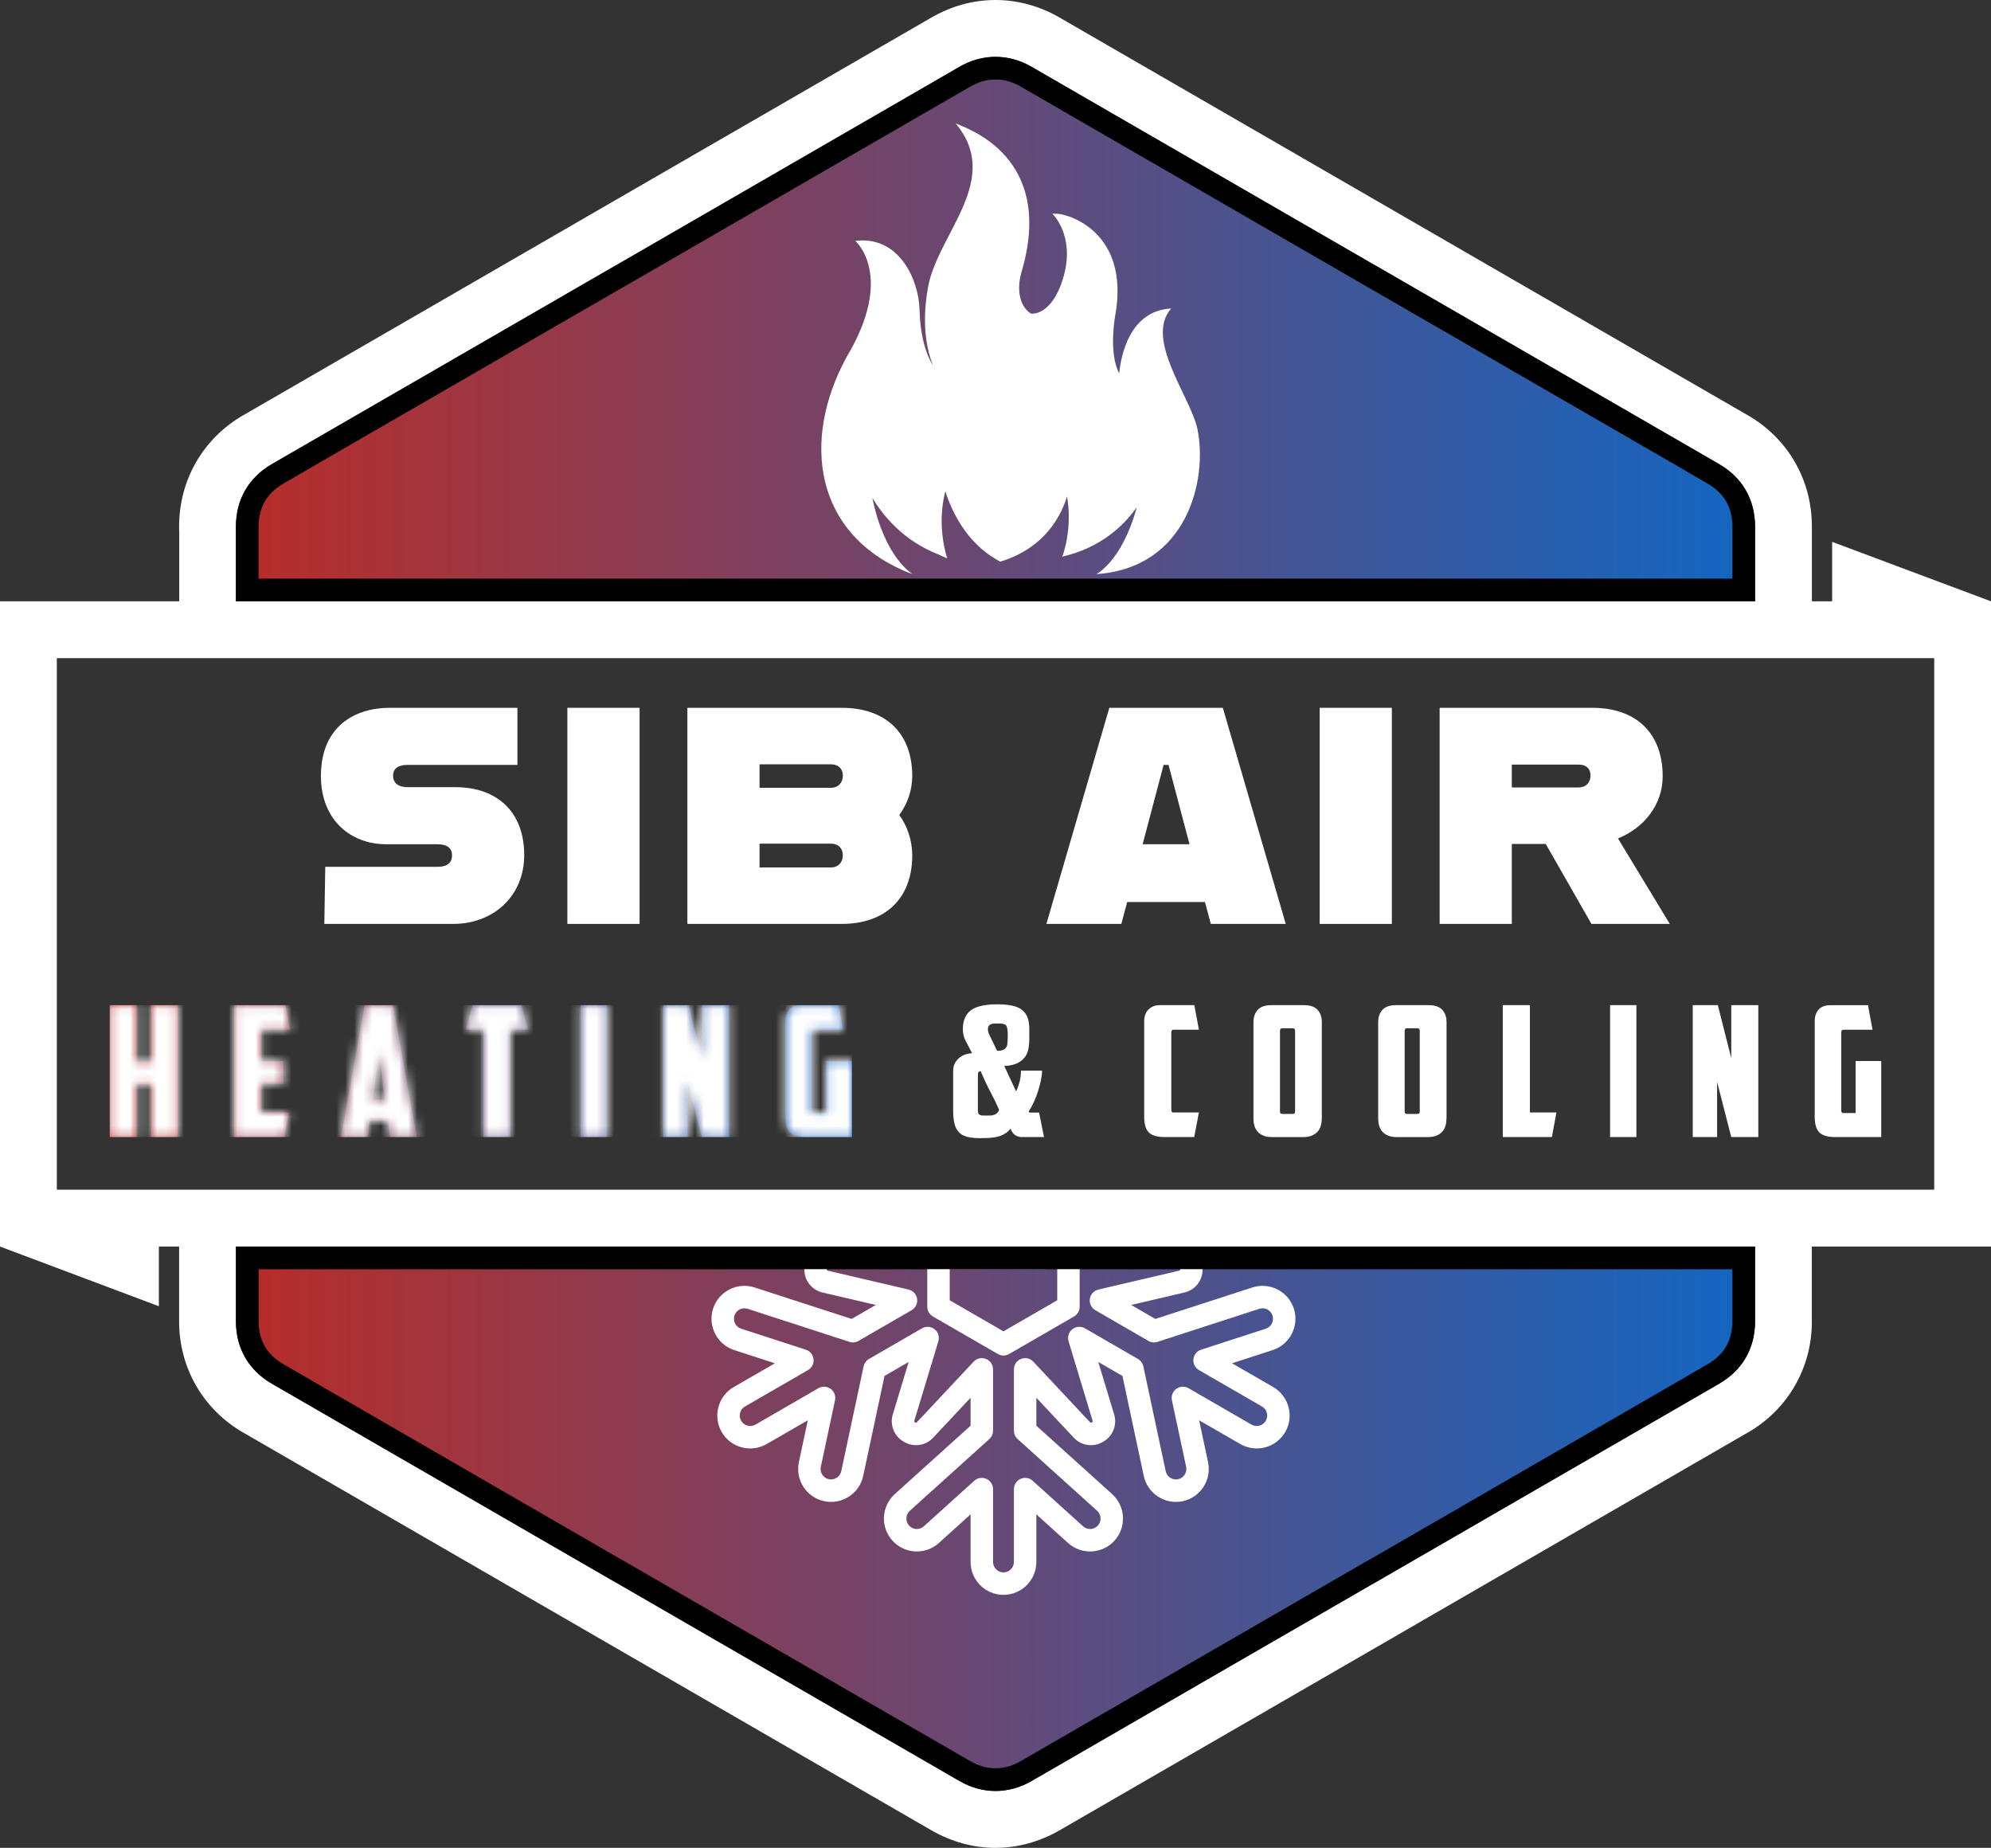 <svg width="222" height="206" viewBox="0 0 222 206" fill="none" xmlns="http://www.w3.org/2000/svg">
<rect x="0" y="0" width="222" height="206" fill="#333333" stroke="none"/>
<g clip-path="url(#clip0_393_250)">
<path fill-rule="evenodd" clip-rule="evenodd" d="M222 138.965V67.035L204.286 60.407V67.035H202.028V58.706C202.028 56.099 201.369 53.653 200.131 51.511C198.896 49.369 197.104 47.572 194.846 46.268H194.834L156.509 24.124H156.513L118.18 1.976C115.902 0.656 113.454 0 110.998 0C108.542 0 106.098 0.656 103.82 1.976L65.487 24.12H65.491L27.166 46.268H27.154C24.896 47.572 23.108 49.369 21.869 51.511C20.635 53.653 19.972 56.099 19.972 58.706V59.139H19.984V67.035H0V138.965L17.714 145.622V138.965H19.972V147.294C19.972 149.897 20.635 152.343 21.869 154.485C23.108 156.631 24.896 158.424 27.154 159.728H27.166L65.491 181.872H65.487L103.82 204.024C106.098 205.34 108.55 206 110.998 206C113.446 206 115.902 205.34 118.18 204.024L156.513 181.876H156.509L194.834 159.728H194.846C197.104 158.424 198.896 156.631 200.131 154.485C201.353 152.367 202.012 149.95 202.028 147.379H202.02V138.965H222ZM26.308 58.706C26.308 57.196 26.668 55.819 27.34 54.657C28.012 53.491 29.019 52.491 30.322 51.738L68.647 29.594H68.659L106.992 7.446C108.271 6.705 109.638 6.337 111.002 6.337C112.366 6.337 113.741 6.705 115.02 7.446L153.349 29.594H153.365L191.686 51.734H191.682C192.985 52.491 193.993 53.491 194.668 54.657C195.336 55.819 195.696 57.196 195.696 58.706V67.035H26.308V58.706ZM195.692 147.294C195.692 148.8 195.332 150.177 194.664 151.343C193.989 152.509 192.981 153.509 191.678 154.258H191.682L153.361 176.406H153.345L115.016 198.55C113.737 199.291 112.366 199.659 110.998 199.659C109.63 199.659 108.267 199.291 106.988 198.55L68.655 176.406H68.643L30.318 154.262C29.015 153.509 28.007 152.509 27.336 151.343C26.664 150.177 26.304 148.8 26.304 147.294V138.965H195.688V147.294H195.692ZM6.336 132.624V73.372H215.668V132.624H6.336Z" fill="white"/>
<path fill-rule="evenodd" clip-rule="evenodd" d="M194.664 54.657C193.989 53.491 192.981 52.491 191.678 51.738H191.682L153.361 29.594H153.345L115.016 7.446C113.737 6.705 112.366 6.337 110.998 6.337C109.631 6.337 108.267 6.705 106.988 7.446L68.655 29.594H68.643L30.318 51.734C29.015 52.491 28.008 53.491 27.336 54.657C26.664 55.819 26.304 57.196 26.304 58.706V67.035H195.688V58.706C195.688 57.196 195.328 55.819 194.66 54.657H194.664ZM193.159 64.5H28.841V58.706C28.841 58.164 28.902 57.657 29.023 57.188C29.14 56.722 29.311 56.297 29.525 55.925V55.912C29.743 55.54 30.023 55.179 30.366 54.847C30.71 54.507 31.123 54.196 31.588 53.928L34.113 52.467L34.105 52.459L69.299 32.129H69.311L108.243 9.633C108.688 9.377 109.153 9.183 109.622 9.054C110.059 8.932 110.525 8.871 110.998 8.871C111.472 8.871 111.941 8.932 112.378 9.054C112.851 9.183 113.313 9.377 113.758 9.633L152.091 31.78L152.69 32.129H152.702L187.895 52.459L187.887 52.467L190.412 53.928C190.877 54.196 191.29 54.507 191.638 54.847C191.978 55.179 192.257 55.536 192.475 55.912V55.925C192.69 56.297 192.86 56.718 192.977 57.188C193.099 57.657 193.159 58.164 193.159 58.706V64.5Z" fill="black"/>
<path fill-rule="evenodd" clip-rule="evenodd" d="M26.308 138.965V147.294C26.308 148.8 26.668 150.177 27.34 151.343C28.012 152.509 29.019 153.509 30.322 154.258L68.647 176.406H68.659L106.992 198.55C108.271 199.291 109.639 199.659 111.002 199.659C112.366 199.659 113.741 199.291 115.02 198.55L153.349 176.406H153.365L191.686 154.262H191.682C192.985 153.509 193.993 152.509 194.668 151.343C195.336 150.177 195.696 148.8 195.696 147.294V138.965H26.308Z" fill="black"/>
<path fill-rule="evenodd" clip-rule="evenodd" d="M119.119 143.172H124.941L132.438 150.671H121.838L117.371 146.201L119.119 143.172Z" fill="black"/>
<path fill-rule="evenodd" clip-rule="evenodd" d="M119.879 152.63V163.239L112.382 155.74V149.517H115.457L115.938 148.687L119.879 152.63Z" fill="black"/>
<path fill-rule="evenodd" clip-rule="evenodd" d="M105.443 141.5H116.553L116.719 141.787L113.863 146.743H108.137L105.277 141.787L105.443 141.5Z" fill="black"/>
<path fill-rule="evenodd" clip-rule="evenodd" d="M109.614 149.517V155.74L102.121 163.239V152.63L106.062 148.687L106.539 149.517H109.614Z" fill="black"/>
<path fill-rule="evenodd" clip-rule="evenodd" d="M102.881 143.172L104.629 146.201L100.162 150.671H89.561L97.055 143.172H102.881Z" fill="black"/>
<path fill-rule="evenodd" clip-rule="evenodd" d="M193.159 147.294C193.159 147.832 193.094 148.343 192.977 148.812C192.856 149.29 192.686 149.719 192.475 150.084C192.257 150.46 191.978 150.821 191.634 151.153C191.286 151.493 190.877 151.8 190.412 152.072L187.972 153.481L187.98 153.489L152.702 173.871H152.677L113.745 196.363C113.304 196.623 112.843 196.813 112.374 196.942C111.937 197.064 111.471 197.125 110.994 197.125C110.517 197.125 110.055 197.064 109.618 196.942C109.145 196.813 108.684 196.619 108.239 196.363L69.306 173.871H69.294L34.016 153.489V153.481L31.584 152.072C31.119 151.8 30.706 151.493 30.358 151.153C30.018 150.821 29.735 150.46 29.521 150.084C29.306 149.719 29.14 149.29 29.015 148.812C28.898 148.343 28.837 147.832 28.837 147.294V141.5H69.323C69.302 141.593 69.294 141.69 69.294 141.787C69.294 142.552 69.913 143.172 70.678 143.172H74.388L71.738 145.824C71.196 146.367 71.196 147.241 71.738 147.784C72.005 148.055 72.361 148.189 72.717 148.189C73.073 148.189 73.425 148.055 73.692 147.784L78.301 143.172H82.865L78.75 147.286C78.212 147.828 78.212 148.707 78.75 149.245C79.021 149.517 79.373 149.65 79.729 149.65C80.085 149.65 80.437 149.517 80.709 149.245L86.778 143.172H93.138L87.227 149.088C86.685 149.63 86.685 150.505 87.227 151.047C87.397 151.217 87.599 151.331 87.814 151.395C87.704 151.594 87.644 151.817 87.644 152.059C87.644 152.821 88.263 153.444 89.027 153.444H97.391L92.891 157.943H84.31C83.545 157.943 82.922 158.562 82.922 159.327C82.922 160.093 83.545 160.712 84.31 160.712H90.124L86.899 163.939H80.381C79.616 163.939 78.997 164.559 78.997 165.324C78.997 166.089 79.616 166.709 80.381 166.709H84.132L81.51 169.337C80.968 169.875 80.968 170.754 81.51 171.296C81.781 171.563 82.133 171.701 82.485 171.701C82.837 171.701 83.193 171.563 83.464 171.296L86.09 168.668V172.422C86.09 173.187 86.709 173.807 87.474 173.807C88.238 173.807 88.858 173.187 88.858 172.422V165.899L92.082 162.672V168.49C92.082 169.256 92.701 169.875 93.466 169.875C94.231 169.875 94.85 169.256 94.85 168.49V159.902L99.349 155.4V163.769C99.349 164.534 99.968 165.154 100.733 165.154C100.972 165.154 101.194 165.093 101.392 164.984C101.457 165.198 101.575 165.405 101.74 165.571C102.283 166.114 103.157 166.114 103.699 165.571L109.61 159.655V166.02L103.541 172.094C102.999 172.636 102.999 173.511 103.541 174.054C103.812 174.325 104.164 174.458 104.52 174.458C104.876 174.458 105.228 174.325 105.499 174.054L109.61 169.94V174.503L105.002 179.115C104.463 179.653 104.463 180.532 105.002 181.074C105.273 181.342 105.625 181.479 105.981 181.479C106.337 181.479 106.689 181.342 106.96 181.074L109.61 178.418V182.131C109.61 182.897 110.229 183.516 110.994 183.516C111.759 183.516 112.378 182.897 112.378 182.131V178.418L115.032 181.074C115.574 181.613 116.448 181.613 116.99 181.074C117.528 180.532 117.528 179.653 116.99 179.115L112.378 174.503V169.94L116.493 174.054C117.031 174.596 117.909 174.596 118.451 174.054C118.989 173.511 118.989 172.636 118.451 172.094L112.378 166.02V159.655L118.293 165.571C118.56 165.842 118.916 165.98 119.268 165.98C119.62 165.98 119.98 165.842 120.247 165.571C120.421 165.405 120.535 165.198 120.595 164.984C120.794 165.093 121.02 165.154 121.259 165.154C122.024 165.154 122.643 164.534 122.643 163.769V155.4L127.142 159.902V168.49C127.142 169.256 127.761 169.875 128.526 169.875C129.291 169.875 129.91 169.256 129.91 168.49V162.672L133.134 165.899V172.422C133.134 173.187 133.754 173.807 134.518 173.807C135.283 173.807 135.902 173.187 135.902 172.422V168.668L138.528 171.296C138.795 171.563 139.151 171.701 139.503 171.701C139.855 171.701 140.211 171.563 140.482 171.296C141.024 170.754 141.024 169.875 140.482 169.337L137.86 166.709H141.611C142.376 166.709 142.995 166.089 142.995 165.324C142.995 164.559 142.376 163.939 141.611 163.939H135.093L131.868 160.712H137.682C138.447 160.712 139.066 160.093 139.066 159.327C139.066 158.562 138.447 157.943 137.682 157.943H129.096L124.601 153.444H132.96C133.725 153.444 134.344 152.821 134.344 152.059C134.344 151.817 134.284 151.594 134.178 151.395C134.393 151.331 134.595 151.217 134.765 151.047C135.303 150.505 135.303 149.63 134.765 149.088L128.854 143.172H135.214L141.283 149.245C141.555 149.517 141.907 149.65 142.263 149.65C142.619 149.65 142.971 149.517 143.242 149.245C143.78 148.707 143.78 147.828 143.242 147.286L139.127 143.172H143.687L148.295 147.784C148.566 148.055 148.923 148.189 149.275 148.189C149.627 148.189 149.983 148.055 150.254 147.784C150.796 147.241 150.796 146.367 150.254 145.824L147.603 143.172H151.314C152.079 143.172 152.698 142.552 152.698 141.787C152.698 141.69 152.685 141.593 152.665 141.5H193.155V147.294H193.159Z" fill="black"/>
<path fill-rule="evenodd" clip-rule="evenodd" d="M19.838 126.761H16.84V120.878H15.238V126.761H12.24V112.056H15.238V118.344H16.84V112.056H19.838V126.761ZM87.571 113.841C87.571 113.303 87.717 112.869 88.008 112.545C88.299 112.222 88.732 112.06 89.315 112.06H93.511L94.016 114.797H90.796C90.622 114.797 90.533 114.89 90.533 115.08V123.802C90.533 123.992 90.622 124.085 90.796 124.085H92.135V118.283H94.992V126.761H89.865C89.015 126.761 88.417 126.583 88.081 126.235C87.741 125.883 87.571 125.304 87.571 124.49V113.841ZM73.972 112.056H76.768L78.269 117.959V112.056H81.287V126.761H78.269L76.687 120.615V126.761H73.972V112.056ZM64.751 112.056H67.688V126.761H64.751V112.056ZM58.143 112.056L58.872 114.793H56.905V126.757H53.907V114.793H51.941L52.709 112.056H58.139H58.143ZM41.239 124.935L40.975 126.761H38.018L40.672 112.056H43.812L46.466 126.761H43.508L43.245 124.935H41.239ZM41.562 122.603H42.922L42.254 117.392L41.566 122.603H41.562ZM26.118 112.056H31.835L32.341 114.793H29.137V118.283H31.568V120.818H29.137V124.024H32.216L31.71 126.761H26.114V112.056H26.118Z" fill="url(#paint0_linear_393_250)"/>
<mask id="mask0_393_250" style="mask-type:luminance" maskUnits="userSpaceOnUse" x="12" y="112" width="83" height="15">
<path d="M19.838 126.761H16.84V120.878H15.238V126.761H12.24V112.056H15.238V118.344H16.84V112.056H19.838V126.761ZM87.571 113.841C87.571 113.303 87.717 112.869 88.008 112.545C88.299 112.222 88.732 112.06 89.315 112.06H93.511L94.016 114.797H90.796C90.622 114.797 90.533 114.89 90.533 115.08V123.802C90.533 123.992 90.622 124.085 90.796 124.085H92.135V118.283H94.992V126.761H89.865C89.015 126.761 88.417 126.583 88.081 126.235C87.741 125.883 87.571 125.304 87.571 124.49V113.841ZM73.972 112.056H76.768L78.269 117.959V112.056H81.287V126.761H78.269L76.687 120.615V126.761H73.972V112.056ZM64.751 112.056H67.688V126.761H64.751V112.056ZM58.143 112.056L58.872 114.793H56.905V126.757H53.907V114.793H51.941L52.709 112.056H58.139H58.143ZM41.239 124.935L40.975 126.761H38.018L40.672 112.056H43.812L46.466 126.761H43.508L43.245 124.935H41.239ZM41.562 122.603H42.922L42.254 117.392L41.566 122.603H41.562ZM26.118 112.056H31.835L32.341 114.793H29.137V118.283H31.568V120.818H29.137V124.024H32.216L31.71 126.761H26.114V112.056H26.118Z" fill="white"/>
</mask>
<g mask="url(#mask0_393_250)">
<path d="M94.987 112.056H12.235V126.761H94.987V112.056Z" fill="white"/>
</g>
<path fill-rule="evenodd" clip-rule="evenodd" d="M109.339 119.396C109.23 119.425 109.153 119.465 109.104 119.518C109.056 119.57 109.036 119.732 109.036 120.004V123.798C109.036 124.012 109.088 124.162 109.189 124.243C109.291 124.324 109.444 124.364 109.647 124.364H110.375C110.565 124.364 110.759 124.32 110.962 124.235C111.164 124.146 111.314 123.98 111.407 123.737C111.136 123.101 110.82 122.449 110.464 121.781C110.108 121.113 109.732 120.32 109.339 119.396ZM202.344 113.841C202.344 113.303 202.49 112.869 202.781 112.545C203.072 112.222 203.505 112.06 204.088 112.06H208.284L208.789 114.797H205.565C205.391 114.797 205.302 114.89 205.302 115.08V123.802C205.302 123.992 205.391 124.085 205.565 124.085H206.904V118.283H209.76V126.761H204.634C203.784 126.761 203.19 126.583 202.85 126.235C202.51 125.883 202.344 125.304 202.344 124.49V113.841ZM188.745 112.056H191.541L193.038 117.959V112.056H196.056V126.761H193.038L191.46 120.615V126.761H188.745V112.056ZM179.524 112.056H182.461V126.761H179.524V112.056ZM167.567 112.056H170.586V124.02H173.543L173.038 126.757H167.563V112.051L167.567 112.056ZM156.885 114.631C156.711 114.631 156.622 114.728 156.622 114.914V123.879C156.622 123.988 156.639 124.065 156.675 124.113C156.707 124.162 156.788 124.182 156.91 124.182H158.022C158.144 124.182 158.225 124.158 158.257 124.113C158.289 124.065 158.306 123.988 158.306 123.879V114.914C158.306 114.724 158.217 114.631 158.043 114.631H156.889H156.885ZM161.284 124.672C161.284 124.956 161.251 125.223 161.182 125.474C161.114 125.725 161 125.944 160.839 126.134C160.677 126.324 160.458 126.478 160.191 126.591C159.92 126.705 159.584 126.765 159.18 126.765H155.773C155.368 126.765 155.032 126.709 154.761 126.591C154.49 126.478 154.276 126.324 154.114 126.134C153.952 125.944 153.835 125.725 153.77 125.474C153.701 125.223 153.669 124.956 153.669 124.672V113.963C153.669 113.38 153.827 112.918 154.146 112.574C154.462 112.23 154.968 112.056 155.655 112.056H159.305C159.993 112.056 160.499 112.23 160.814 112.574C161.134 112.918 161.292 113.384 161.292 113.963V124.672H161.284ZM142.983 114.631C142.809 114.631 142.72 114.728 142.72 114.914V123.879C142.72 123.988 142.736 124.065 142.772 124.113C142.809 124.162 142.886 124.182 143.007 124.182H144.12C144.241 124.182 144.318 124.158 144.355 124.113C144.387 124.065 144.403 123.988 144.403 123.879V114.914C144.403 114.724 144.314 114.631 144.14 114.631H142.983ZM147.381 124.672C147.381 124.956 147.345 125.223 147.28 125.474C147.211 125.725 147.098 125.944 146.936 126.134C146.774 126.324 146.556 126.478 146.289 126.591C146.017 126.705 145.682 126.765 145.273 126.765H141.87C141.466 126.765 141.126 126.709 140.855 126.591C140.584 126.478 140.369 126.324 140.207 126.134C140.045 125.944 139.932 125.725 139.863 125.474C139.795 125.223 139.762 124.956 139.762 124.672V113.963C139.762 113.38 139.924 112.918 140.24 112.574C140.559 112.23 141.061 112.056 141.749 112.056H145.398C146.086 112.056 146.592 112.23 146.908 112.574C147.227 112.918 147.385 113.384 147.385 113.963V124.672H147.381ZM129.869 126.761C129.02 126.761 128.425 126.583 128.085 126.235C127.745 125.883 127.579 125.304 127.579 124.49V113.861C127.579 113.278 127.745 112.833 128.077 112.521C128.409 112.209 128.817 112.056 129.303 112.056H133.171L133.681 114.793H130.865C130.691 114.793 130.602 114.886 130.602 115.076V123.737C130.602 123.927 130.691 124.02 130.865 124.02H133.681L133.155 126.757H129.869V126.761ZM111.18 117.145C111.532 117.157 111.803 117.097 111.993 116.963C112.184 116.829 112.289 116.647 112.317 116.416C112.345 116.185 112.362 115.926 112.366 115.635C112.374 115.343 112.366 115.072 112.337 114.813C112.309 114.517 112.228 114.323 112.095 114.234C111.961 114.145 111.739 114.1 111.427 114.1H110.982C110.537 114.1 110.274 114.234 110.189 114.497C110.108 114.76 110.161 115.076 110.351 115.44L111.18 117.145ZM116.412 126.761H113.899C113.669 126.761 113.442 126.693 113.219 126.559C112.997 126.425 112.815 126.182 112.681 125.83C112.451 126.101 112.204 126.308 111.933 126.45C111.662 126.591 111.382 126.693 111.091 126.753C110.8 126.814 110.5 126.851 110.189 126.863C109.881 126.875 109.582 126.883 109.299 126.883C108.732 126.883 108.255 126.834 107.87 126.741C107.486 126.648 107.174 126.482 106.94 126.243C106.701 126.008 106.535 125.688 106.434 125.292C106.333 124.891 106.28 124.397 106.28 123.802V119.36C106.28 118.846 106.47 118.404 106.847 118.032C107.223 117.659 107.737 117.453 108.388 117.412L107.66 116.011C107.539 115.781 107.454 115.526 107.405 115.242C107.357 114.959 107.348 114.667 107.373 114.372C107.401 114.072 107.466 113.788 107.575 113.521C107.684 113.25 107.838 113.015 108.04 112.813C108.595 112.246 109.647 111.962 111.2 111.962C111.783 111.962 112.297 112.003 112.742 112.084C113.187 112.165 113.559 112.307 113.855 112.509C114.154 112.711 114.377 112.987 114.534 113.339C114.688 113.691 114.769 114.145 114.769 114.7V115.833C114.769 116.157 114.741 116.493 114.688 116.837C114.636 117.182 114.51 117.497 114.316 117.789C114.118 118.08 113.834 118.319 113.462 118.51C113.09 118.7 112.596 118.805 111.973 118.834L113.292 121.652C113.414 121.449 113.535 121.133 113.656 120.708C113.778 120.283 113.838 119.834 113.838 119.36H116.189C116.189 119.655 116.149 120.004 116.068 120.405C115.987 120.805 115.882 121.21 115.752 121.619C115.623 122.032 115.473 122.429 115.295 122.818C115.121 123.202 114.939 123.538 114.749 123.822C114.721 123.862 114.708 123.907 114.708 123.955C114.708 124.004 114.781 124.028 114.931 124.028H115.862L116.408 126.765L116.412 126.761Z" fill="white"/>
<path fill-rule="evenodd" clip-rule="evenodd" d="M102.881 143.172H97.055L89.561 150.671H100.162L104.629 146.201L102.881 143.172Z" fill="url(#paint1_linear_393_250)"/>
<path fill-rule="evenodd" clip-rule="evenodd" d="M106.539 149.517L106.062 148.687L102.121 152.63V163.239L109.614 155.74V149.517H106.539Z" fill="url(#paint2_linear_393_250)"/>
<path fill-rule="evenodd" clip-rule="evenodd" d="M115.938 148.687L115.457 149.517H112.382V155.74L119.879 163.239V152.63L115.938 148.687Z" fill="url(#paint3_linear_393_250)"/>
<path fill-rule="evenodd" clip-rule="evenodd" d="M124.941 143.172H119.119L117.371 146.201L121.838 150.671H132.438L124.941 143.172Z" fill="url(#paint4_linear_393_250)"/>
<path fill-rule="evenodd" clip-rule="evenodd" d="M116.553 141.5H105.443L105.277 141.787L108.137 146.743H113.863L116.719 141.787L116.553 141.5Z" fill="url(#paint5_linear_393_250)"/>
<path fill-rule="evenodd" clip-rule="evenodd" d="M28.841 141.5V147.294C28.841 147.832 28.901 148.343 29.019 148.812C29.144 149.29 29.31 149.719 29.525 150.084C29.739 150.46 30.022 150.821 30.362 151.153C30.71 151.493 31.123 151.8 31.588 152.072L34.024 153.481V153.489L69.298 173.871H69.31L108.242 196.363C108.688 196.619 109.149 196.813 109.622 196.942C110.059 197.064 110.52 197.125 110.998 197.125C111.475 197.125 111.941 197.064 112.378 196.942C112.847 196.813 113.308 196.623 113.749 196.368L152.681 173.871H152.706L187.984 153.489L187.976 153.481L190.416 152.072C190.881 151.8 191.29 151.493 191.638 151.153C191.982 150.821 192.261 150.46 192.479 150.084C192.69 149.719 192.86 149.29 192.981 148.812C193.098 148.343 193.163 147.832 193.163 147.294V141.5H28.841Z" fill="url(#paint6_linear_393_250)"/>
<path fill-rule="evenodd" clip-rule="evenodd" d="M192.977 57.188C192.86 56.718 192.69 56.297 192.475 55.925V55.912C192.257 55.536 191.977 55.179 191.638 54.847C191.29 54.507 190.877 54.196 190.412 53.928L187.887 52.467L187.895 52.459L152.702 32.129H152.689L152.091 31.78L113.757 9.633C113.312 9.377 112.851 9.183 112.378 9.054C111.941 8.932 111.479 8.871 110.998 8.871C110.516 8.871 110.059 8.932 109.622 9.054C109.153 9.183 108.688 9.377 108.242 9.633L69.31 32.129H69.298L34.105 52.459L34.113 52.467L31.588 53.928C31.123 54.196 30.71 54.507 30.366 54.847C30.022 55.179 29.743 55.54 29.525 55.912V55.925C29.31 56.297 29.14 56.722 29.023 57.188C28.901 57.657 28.841 58.164 28.841 58.706V64.5H193.159V58.706C193.159 58.164 193.098 57.657 192.977 57.188ZM122.234 64.006C122.234 64.006 125.087 62.614 126.75 56.56C125.309 58.593 122.748 61.067 118.439 62.059C118.471 61.974 119.612 59.05 118.977 55.35C118.309 57.532 116.484 61.103 111.536 62.617C111.447 62.573 111.362 62.528 111.281 62.48L111.245 62.46C107.704 60.476 106.086 56.913 105.402 54.779C104.403 58.722 105.576 62.095 105.625 62.245C105.26 62.107 104.916 61.953 104.581 61.791C100.769 60.281 98.516 57.581 97.273 55.508C98.629 62.091 101.595 63.897 101.777 64.002C101.433 63.893 101.097 63.767 100.769 63.622C90.913 59.334 89.314 49.183 94.368 39.846C99.863 30.695 95.355 26.849 95.355 26.849H95.408C100.239 26.258 102.44 31.165 102.533 34.51C102.614 37.522 103.274 39.526 104.018 40.712C103.436 39.275 102.683 36.368 103.476 31.999C104.564 26.027 111.827 20.03 106.539 13.742L106.559 13.754C107.915 14.362 117.727 17.5 113.883 30.4C113.26 32.623 113.895 34.319 114.963 34.963C116.254 35.024 117.779 33.805 118.621 30.716C119.855 26.193 117.334 23.816 117.334 23.816C117.342 23.812 117.362 23.808 117.391 23.808C117.447 23.808 117.532 23.816 117.65 23.836C118.236 23.626 126.211 25.29 124.322 35.36C124.322 35.36 123.61 39.409 124.795 41.611C124.977 39.708 125.908 34.635 130.597 34.384C127.571 37.813 132.786 44.272 133.523 47.847C134.668 53.426 132.43 63.326 122.234 64.006Z" fill="url(#paint7_linear_393_250)"/>
<path fill-rule="evenodd" clip-rule="evenodd" d="M122.234 64.006C122.234 64.006 125.087 62.613 126.75 56.56C125.309 58.593 122.748 61.067 118.439 62.059C118.471 61.974 119.612 59.05 118.977 55.35C118.309 57.532 116.485 61.103 111.536 62.617C111.447 62.573 111.362 62.528 111.281 62.48L111.245 62.46C107.704 60.476 106.086 56.913 105.402 54.779C104.403 58.722 105.576 62.095 105.625 62.245C105.261 62.107 104.917 61.953 104.581 61.791C100.769 60.281 98.516 57.581 97.273 55.508C98.629 62.091 101.595 63.897 101.777 64.002C101.433 63.893 101.097 63.767 100.769 63.622C90.913 59.334 89.315 49.183 94.368 39.846C99.863 30.695 95.356 26.849 95.356 26.849H95.408C100.239 26.258 102.44 31.165 102.533 34.51C102.614 37.522 103.274 39.526 104.018 40.712C103.436 39.275 102.683 36.368 103.476 31.999C104.565 26.027 111.827 20.03 106.539 13.742L106.559 13.754C107.915 14.362 117.727 17.5 113.883 30.4C113.26 32.623 113.895 34.319 114.963 34.963C116.254 35.024 117.779 33.805 118.621 30.716C119.855 26.193 117.334 23.816 117.334 23.816C117.342 23.812 117.363 23.808 117.391 23.808C117.448 23.808 117.533 23.816 117.65 23.836C118.237 23.626 126.212 25.29 124.322 35.36C124.322 35.36 123.61 39.409 124.795 41.611C124.977 39.708 125.908 34.635 130.598 34.384C127.571 37.813 132.787 44.272 133.523 47.847C134.668 53.426 132.43 63.326 122.234 64.006Z" fill="white"/>
<path d="M58.451 95.325C58.451 99.9 55.011 102.998 50.541 102.998H36.164L36.266 96.633H48.821C49.885 96.633 50.403 96.151 50.403 95.358C50.403 94.564 49.885 94.118 48.785 94.118H43.075C39.053 94.118 35.784 91.365 35.784 86.514C35.784 80.935 39.604 78.906 43.456 78.906H57.694V85.272H45.414C44.487 85.272 43.832 85.62 43.832 86.478C43.832 87.337 44.487 87.754 45.414 87.754H50.779C55.388 87.754 58.451 90.47 58.451 95.325Z" fill="white"/>
<path d="M71.314 78.906H63.262V102.998H71.314V78.906Z" fill="white"/>
<path d="M101.716 86.514C101.716 81.692 98.722 78.906 93.838 78.906H76.642V102.998H93.838C98.722 102.998 101.716 100.176 101.716 95.358C101.716 93.673 101.166 92.09 100.272 90.851C101.166 89.644 101.716 88.13 101.716 86.514ZM92.669 96.702H84.69V94.05H92.669C93.425 94.05 93.976 94.531 93.976 95.358C93.976 96.183 93.425 96.702 92.669 96.702ZM92.669 87.822H84.69V85.207H92.669C93.425 85.207 93.976 85.652 93.976 86.478C93.976 87.304 93.425 87.822 92.669 87.822Z" fill="white"/>
<path d="M136.347 78.906H123.691L116.675 102.998H125.03L125.686 100.556H134.352L135.008 102.998H143.363L136.347 78.906ZM127.405 94.118L129.744 85.272H130.294L132.633 94.118H127.405Z" fill="white"/>
<path d="M155.194 78.906H147.146V102.998H155.194V78.906Z" fill="white"/>
<path d="M180.406 93.467C183.258 92.329 185.391 89.75 185.391 86.547C185.391 81.729 182.433 78.906 177.549 78.906H160.523V102.998H168.571V94.086H172.354L177.448 102.998H186.184L180.406 93.467ZM176.036 87.786H168.571V85.239H176.036C176.793 85.239 177.343 85.62 177.343 86.478C177.343 87.272 176.793 87.786 176.036 87.786Z" fill="white"/>
<path fill-rule="evenodd" clip-rule="evenodd" d="M117.884 141.492V144.954L111.888 148.419L105.896 144.954V141.492H103.391V145.678C103.391 146.124 103.63 146.537 104.018 146.759L111.265 150.946C111.653 151.173 112.127 151.173 112.515 150.946L119.762 146.759C120.15 146.537 120.385 146.124 120.385 145.678V141.492H117.884ZM141.963 154.627L137.375 151.979L141.906 150.509C143.832 149.885 144.888 147.812 144.265 145.885C143.642 143.962 141.575 142.901 139.649 143.524L128.821 147.035L126.126 145.476L132.074 144.087C133.256 143.812 134.089 142.759 134.089 141.544V141.492H131.589V141.544C131.589 141.593 131.552 141.642 131.504 141.65L122.477 143.759C121.975 143.877 121.595 144.29 121.522 144.796C121.445 145.306 121.692 145.808 122.133 146.063L128.052 149.484C128.356 149.663 128.728 149.699 129.064 149.59L140.421 145.905C141.028 145.711 141.688 146.043 141.886 146.658C142.084 147.266 141.748 147.926 141.138 148.124L133.927 150.464C133.454 150.614 133.122 151.027 133.069 151.525C133.017 152.015 133.26 152.489 133.689 152.74L140.713 156.797C141.271 157.121 141.461 157.833 141.138 158.388C140.818 158.947 140.106 159.137 139.547 158.817L132.523 154.756C132.094 154.509 131.56 154.538 131.16 154.829C130.759 155.121 130.569 155.619 130.67 156.1L132.256 163.518C132.39 164.15 131.985 164.769 131.362 164.903C130.727 165.037 130.108 164.636 129.978 164.008L127.486 152.323C127.413 151.979 127.194 151.679 126.887 151.501L120.972 148.079C120.522 147.824 119.972 147.865 119.568 148.185C119.163 148.509 118.997 149.039 119.147 149.529C119.147 149.529 121.065 155.87 121.833 158.408C121.85 158.457 121.833 158.514 121.785 158.538L121.692 158.591C121.651 158.615 121.595 158.607 121.558 158.57L115.218 151.8C114.866 151.424 114.324 151.302 113.842 151.493C113.369 151.679 113.053 152.145 113.053 152.655V159.493C113.053 159.85 113.203 160.186 113.466 160.425L122.331 168.421C122.808 168.855 122.849 169.592 122.416 170.069C121.983 170.547 121.251 170.588 120.769 170.154L115.141 165.073C114.777 164.741 114.247 164.66 113.798 164.862C113.345 165.061 113.053 165.51 113.053 166.004V174.126C113.053 174.766 112.535 175.289 111.888 175.289C111.241 175.289 110.727 174.766 110.727 174.126V166.004C110.727 165.51 110.431 165.061 109.982 164.862C109.533 164.66 109.003 164.741 108.635 165.073L103.007 170.154C102.529 170.588 101.793 170.547 101.364 170.069C100.931 169.592 100.967 168.855 101.449 168.421L110.314 160.425C110.577 160.186 110.727 159.85 110.727 159.493V152.655C110.727 152.145 110.411 151.679 109.934 151.493C109.456 151.302 108.91 151.424 108.562 151.8C108.562 151.8 104.034 156.635 102.218 158.57C102.185 158.607 102.129 158.615 102.084 158.591L101.995 158.538C101.951 158.514 101.93 158.457 101.942 158.408L104.629 149.529C104.779 149.039 104.613 148.509 104.212 148.185C103.808 147.865 103.253 147.824 102.808 148.079L96.889 151.501C96.585 151.679 96.363 151.979 96.294 152.323L93.802 164.008C93.668 164.636 93.049 165.037 92.418 164.903C91.791 164.769 91.39 164.15 91.524 163.518L93.106 156.1C93.211 155.619 93.017 155.121 92.62 154.829C92.22 154.538 91.681 154.509 91.257 154.756L84.233 158.817C83.674 159.137 82.962 158.947 82.638 158.388C82.319 157.833 82.509 157.121 83.063 156.797L90.091 152.74C90.52 152.489 90.759 152.015 90.71 151.525C90.658 151.027 90.322 150.614 89.849 150.464L82.642 148.124C82.027 147.926 81.696 147.266 81.89 146.658C82.092 146.043 82.748 145.711 83.359 145.905L94.712 149.59C95.052 149.699 95.42 149.663 95.728 149.484L101.643 146.063C102.088 145.808 102.331 145.306 102.258 144.796C102.181 144.29 101.805 143.877 101.303 143.759C101.303 143.759 94.858 142.253 92.276 141.65C92.224 141.642 92.191 141.593 92.191 141.544V141.492H89.687V141.544C89.687 142.759 90.524 143.812 91.706 144.087L97.654 145.476L94.959 147.035L84.131 143.524C82.205 142.901 80.138 143.962 79.511 145.885C78.888 147.812 79.948 149.885 81.87 150.509L86.405 151.979L81.813 154.627C80.061 155.643 79.458 157.89 80.47 159.643C81.485 161.396 83.727 162 85.483 160.983L90.071 158.335L89.08 162.996C88.651 164.98 89.917 166.931 91.9 167.353C93.874 167.774 95.829 166.506 96.249 164.53L98.625 153.392L101.319 151.833L99.547 157.684C99.199 158.846 99.693 160.101 100.745 160.708L100.834 160.761C101.886 161.368 103.213 161.17 104.046 160.279L108.222 155.821V158.939L99.77 166.563C98.269 167.923 98.147 170.244 99.503 171.746C100.858 173.248 103.181 173.373 104.682 172.017L108.222 168.818V174.126C108.222 176.151 109.865 177.795 111.888 177.795C113.911 177.795 115.554 176.151 115.554 174.126V168.818L119.094 172.017C120.599 173.373 122.918 173.248 124.273 171.746C125.629 170.244 125.507 167.923 124.006 166.563L115.554 158.939V155.821L119.733 160.279C120.563 161.17 121.894 161.368 122.942 160.761L123.035 160.708C124.087 160.101 124.581 158.846 124.229 157.684L122.46 151.833L125.155 153.392L127.53 164.53C127.951 166.506 129.901 167.778 131.88 167.353C133.858 166.931 135.125 164.98 134.7 162.996L133.705 158.335L138.297 160.983C140.049 162 142.291 161.396 143.306 159.643C144.318 157.89 143.715 155.643 141.963 154.627ZM117.884 141.492V144.954L111.888 148.419L105.896 144.954V141.492H103.391V145.678C103.391 146.124 103.63 146.537 104.018 146.759L111.265 150.946C111.653 151.173 112.127 151.173 112.515 150.946L119.762 146.759C120.15 146.537 120.385 146.124 120.385 145.678V141.492H117.884ZM117.884 141.492V144.954L111.888 148.419L105.896 144.954V141.492H103.391V145.678C103.391 146.124 103.63 146.537 104.018 146.759L111.265 150.946C111.653 151.173 112.127 151.173 112.515 150.946L119.762 146.759C120.15 146.537 120.385 146.124 120.385 145.678V141.492H117.884Z" fill="white"/>
</g>
<defs>
<linearGradient id="paint0_linear_393_250" x1="12.236" y1="119.408" x2="94.987" y2="119.408" gradientUnits="userSpaceOnUse">
<stop stop-color="#B52D2B"/>
<stop offset="1" stop-color="#1565C0"/>
</linearGradient>
<linearGradient id="paint1_linear_393_250" x1="89.561" y1="146.921" x2="104.629" y2="146.921" gradientUnits="userSpaceOnUse">
<stop stop-color="#B52D2B"/>
<stop offset="1" stop-color="#1565C0"/>
</linearGradient>
<linearGradient id="paint2_linear_393_250" x1="102.121" y1="155.963" x2="109.614" y2="155.963" gradientUnits="userSpaceOnUse">
<stop stop-color="#B52D2B"/>
<stop offset="1" stop-color="#1565C0"/>
</linearGradient>
<linearGradient id="paint3_linear_393_250" x1="112.382" y1="155.963" x2="119.879" y2="155.963" gradientUnits="userSpaceOnUse">
<stop stop-color="#B52D2B"/>
<stop offset="1" stop-color="#1565C0"/>
</linearGradient>
<linearGradient id="paint4_linear_393_250" x1="117.371" y1="146.921" x2="132.438" y2="146.921" gradientUnits="userSpaceOnUse">
<stop stop-color="#B52D2B"/>
<stop offset="1" stop-color="#1565C0"/>
</linearGradient>
<linearGradient id="paint5_linear_393_250" x1="105.277" y1="144.119" x2="116.719" y2="144.119" gradientUnits="userSpaceOnUse">
<stop stop-color="#B52D2B"/>
<stop offset="1" stop-color="#1565C0"/>
</linearGradient>
<linearGradient id="paint6_linear_393_250" x1="28.841" y1="169.312" x2="193.159" y2="169.312" gradientUnits="userSpaceOnUse">
<stop stop-color="#B52D2B"/>
<stop offset="1" stop-color="#1565C0"/>
</linearGradient>
<linearGradient id="paint7_linear_393_250" x1="28.841" y1="36.684" x2="193.159" y2="36.684" gradientUnits="userSpaceOnUse">
<stop stop-color="#B52D2B"/>
<stop offset="1" stop-color="#1565C0"/>
</linearGradient>
<clipPath id="clip0_393_250">
<rect width="222" height="206" fill="white"/>
</clipPath>
</defs>
</svg>
